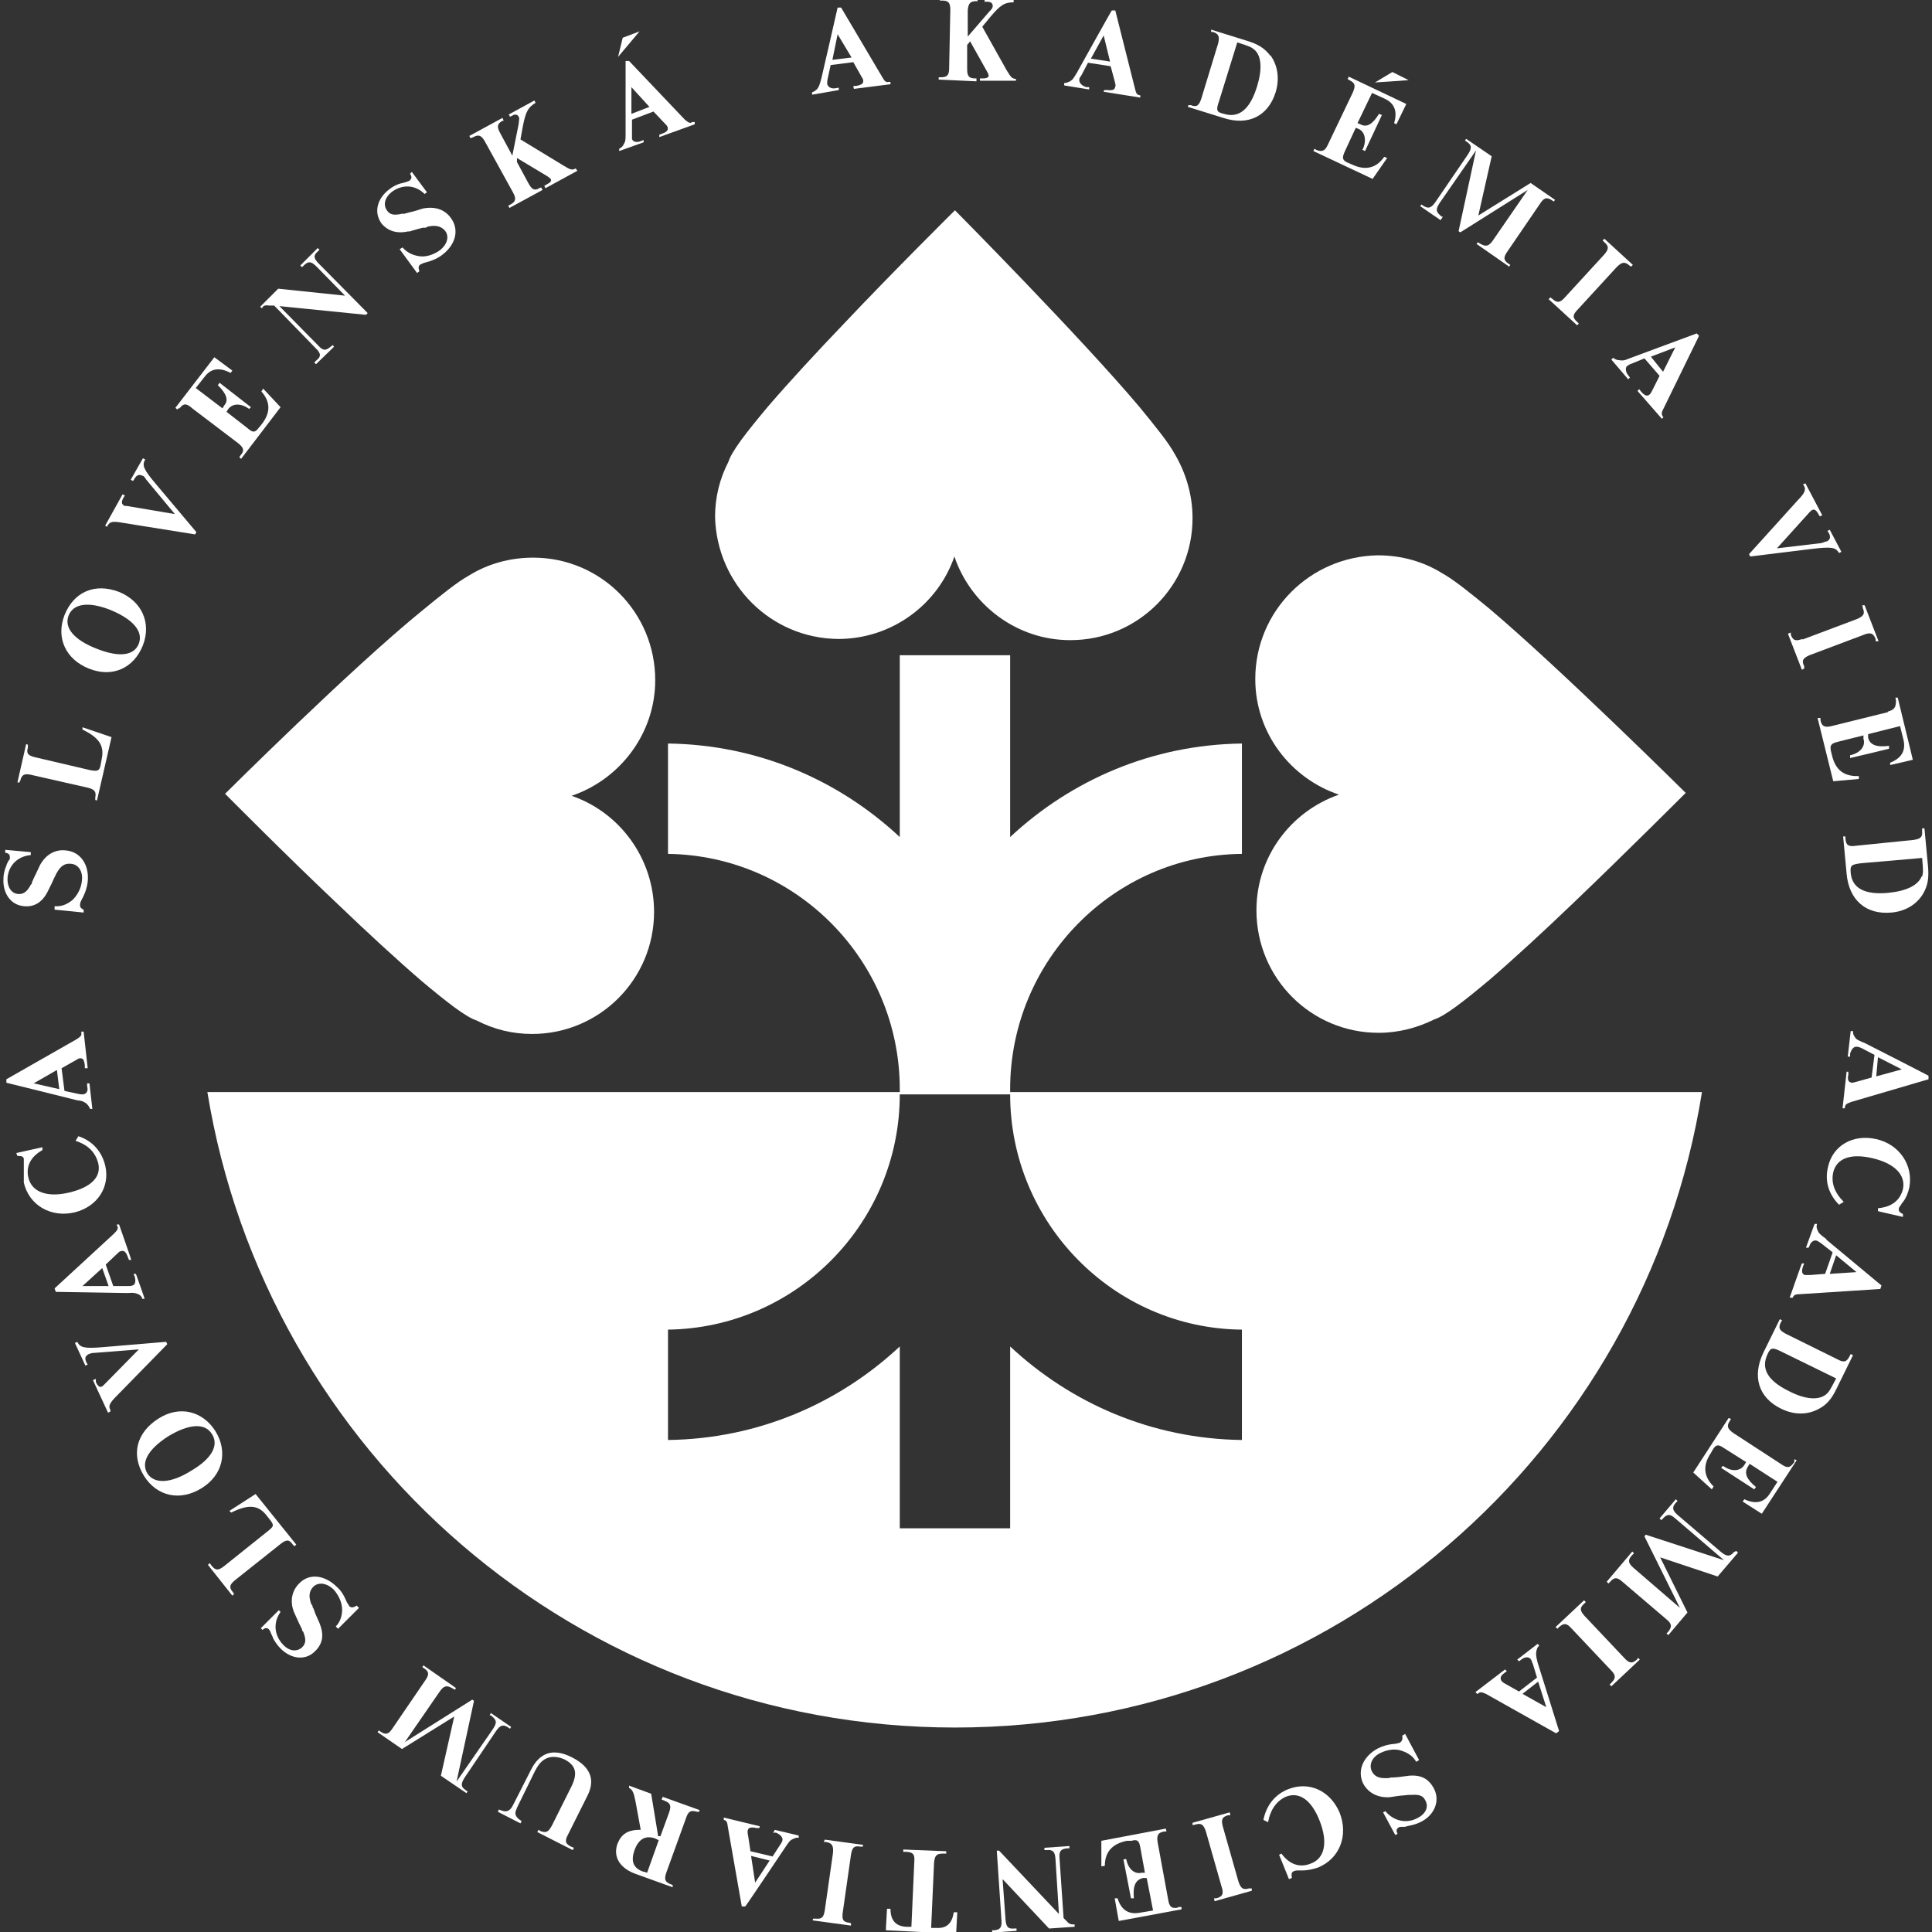 <?xml version="1.0" encoding="UTF-8"?>
<svg id="Layer_1" data-name="Layer 1" xmlns="http://www.w3.org/2000/svg" version="1.1" viewBox="0 0 332.6 332.6">
  <rect x="0" y="0" width="332.6" height="332.6" fill="#333333" stroke="none"/>
  <defs>
    <style>
      .cls-1 {
        fill: #fff;
        stroke-width: 0px;
      }
    </style>
  </defs>
  <path class="cls-1" d="M119.4,21h-.2c-.4.3-.7.1-1.3-.4l-9.6-10.1h-.6v12.4c0,1.1,0,1.4-.3,1.9-.2.4-.4.6-.8.8v.4c0,0,4.2-1.5,4.2-1.5v-.4c0,0-.5.2-.5.2-.7.3-1.4.1-1.5-.4,0-.2,0-.5,0-.9v-2.4l3.7-1.4,1.8,1.9c.3.3.5.5.6.7.2.5,0,.9-.9,1.2l-.5.2v.4c0,0,6.1-2.2,6.1-2.2v-.4ZM108.7,19.6v-4.6c0,0,3.1,3.4,3.1,3.4l-3.1,1.2Z"/>
  <path class="cls-1" d="M30.9,70.3c.7-.9,1.2-.9,2.2,0l7.9,6c1,.8,1.1,1.3.4,2.1l-.2.3.3.3,6.8-8.9-3-3.2-.3.5c1.6,1.8,1.6,3.7,0,5.7l-.5.6c-.6.8-1,.8-1.9,0l-3.6-2.8.3-.5c.8-1,2.2-1,3.6,0h0c0,0,.3-.3.3-.3l-5.4-4.2-.3.4c1.5,1.5,1.9,2.6,1.1,3.5l-.3.5-4.6-3.5,1.5-1.9c1.1-1.5,2.6-1.7,4.5-.7l.3-.4-3.1-2.3-6.7,8.7.3.3.2-.2Z"/>
  <path class="cls-1" d="M1.4,148.3c-.3.6-.2.4-.3.7-.3.7-.5,1.5-.5,2.1-.2,2.6,1.2,4.7,3.5,4.9,1.8.2,3.2-.7,4.1-2.5,1-2,.6-1.2,1.1-2.3l.2-.4c.1-.1.1-.3.2-.4.7-1.3,1.4-1.8,2.5-1.7,1.3.1,2.1,1.3,1.9,2.9-.1,1.3-.8,2.6-1.7,3.4-1,.8-2,1.1-3,1v.6l5,.5v-.5c-.5-.2-.7-.5-.6-1,0-.2.1-.4.3-.8.6-1.1.9-2.1,1-3,.3-3-1.3-5.2-3.8-5.4-1.8-.2-3.4.7-4.4,2.5-1.1,2.4-.7,1.4-1.4,3,0,.1,0,.3-.2.4-.6,1.2-1.3,1.7-2.2,1.6-1.2-.1-1.9-1.3-1.8-2.8.2-2.2,1.8-3.7,4-3.9v-.5l-4.4-.4v.5c.6.1.8.3.8.8s0,.3-.1.4l-.2.3Z"/>
  <polygon class="cls-1" points="107.2 6.5 106.4 9.8 110.1 5.4 107.2 6.5"/>
  <path class="cls-1" d="M70.3,39.9c2.1-.6,1.3-.4,2.5-.7h.5c0,0,.3-.2.4-.2,1.4-.3,2.3,0,2.9.7.8,1,.4,2.4-.9,3.4-1.1.8-2.5,1.2-3.6,1-1.2-.2-2.1-.7-2.8-1.5l-.5.3,3,4.1.4-.3c-.2-.6-.2-.9.2-1.2.2,0,.3-.2.8-.3,1.2-.3,2.1-.7,2.9-1.3,2.4-1.8,3-4.4,1.5-6.4-1.1-1.5-2.8-2-4.8-1.6-2.5.8-1.5.4-3.2.9,0,0-.3,0-.4,0-1.3.3-2.1.2-2.6-.6-.7-1-.3-2.3.9-3.2,1.8-1.3,4-1.2,5.6.4l.4-.3-2.6-3.5-.3.3c.3.5.3.8,0,1.1,0,.1-.2.1-.3.2l-.6.2c-.7.2-.4.1-.8.2-.7.2-1.4.6-1.9,1-2.1,1.6-2.7,4-1.3,5.9,1.1,1.3,2.7,1.8,4.7,1.3Z"/>
  <path class="cls-1" d="M46.5,52.6h.7c0,0,7.2,7.4,7.2,7.4.9.9.9,1.4,0,2.1l-.3.3.3.3,3.1-3-.2-.3-.4.3c-.8.7-1.3.7-2.1-.2l-6.7-6.8,14.9,1.5.3-.3-8.4-8.5c-.9-.9-1-1.4-.2-2.1l.3-.3-.3-.3-3,3,.3.3.3-.3c.8-.8,1.3-.7,2.2.2l4.9,5-11.5-1.2-3.1,3.1.3.3c.2-.5.5-.6,1.3-.5Z"/>
  <path class="cls-1" d="M81.5,23.6c.9-.5,1.4-.3,2,.8l4.8,8.7c.6,1.1.5,1.6-.4,2.1l-.4.2.2.4,5.7-3.1-.2-.4h-.2c-.9.6-1.4.4-2-.7l-2-3.7v-.7c0,0,5,3,5,3,.5.3.7.5.8.6.2.3,0,.6-.6.9l-.5.3.2.4,5.5-3-.3-.4c-.6.3-.8.3-2.1-.5l-7.4-4.5.4-2.2c.5-2.6.9-3.3,2.2-4.1l-.2-.4-4.4,2.4.2.4.4-.2c.5-.3.9-.2,1.1.2s0,.6,0,1.2l-1.1,5.5-2.1-3.9c-.6-1.1-.5-1.6.4-2.1h.2c0-.1-.2-.5-.2-.5l-5.7,3.1.2.4.5-.2Z"/>
  <path class="cls-1" d="M3.5,134.4c.2-1,.7-1.3,1.9-1l9.7,2.2c1.2.3,1.5.7,1.3,1.7v.4c-.1,0,.3.1.3.1l2.5-10.9-5-1.7v.4c2.9,1.4,3.8,2.8,3.3,5.1l-.2,1.1c-.2.9-.5,1-1.7.8l-9.4-2.2c-1.4-.3-1.7-.7-1.4-1.7v-.5c0,0-.3-.1-.3-.1l-1.5,6.6h.4c0,.1,0-.3,0-.3Z"/>
  <path class="cls-1" d="M20.5,101.9c-4.2-1.6-7.8,0-9.4,4-1.5,3.9.2,7.6,4.2,9.2,4,1.6,7.7,0,9.3-4,1.5-3.9-.2-7.6-4.1-9.2ZM23.9,110.8c-.8,2.1-3.4,2.4-7.2.9-3.9-1.5-5.7-3.6-4.9-5.7s3.4-2.5,7.2-1c3.9,1.6,5.7,3.7,4.9,5.8Z"/>
  <path class="cls-1" d="M18.6,90.4c.3-.6.9-.7,2.5-.4l12.5,2,.2-.4-6.9-8.2c-2.2-2.6-2.5-3.3-1.9-4.3l-.4-.2-2.1,3.7.4.2.2-.3c.4-.7.8-.9,1.4-.6.3,0,.4.3.7.7l4.9,5.9-8.3-1.4c-.4,0-.5,0-.6-.2-.3-.2-.3-.6.1-1.3l.2-.3-.4-.2-3,5.4.4.2v-.3Z"/>
  <path class="cls-1" d="M266.9,51.2l-.3.3,4.9,4.5.3-.3-.3-.3c-.8-.7-.8-1.2.1-2.1l6.7-7.3c.9-.9,1.4-1,2.2-.3l.3.2.3-.3-4.9-4.5-.3.3.3.3c.8.7.8,1.2-.1,2.2l-6.7,7.3c-.8.9-1.3,1-2.1.3l-.4-.3Z"/>
  <path class="cls-1" d="M292.5,57.8l-.4-.4-11.6,4.3c-.9.4-1.2.4-1.8.3-.4,0-.7-.2-1-.4l-.3.3,2.9,3.4.3-.3-.3-.4c-.5-.6-.5-1.3-.2-1.6.1,0,.4-.3.8-.4l2.2-.9,2.6,3-1.2,2.4c-.2.4-.3.6-.5.8-.4.4-.9.2-1.5-.5l-.3-.4-.3.3,4.2,4.8.3-.3h-.1c-.3-.5-.3-.8.1-1.5l6.1-12.5ZM284.2,61.4l4.2-1.6-2.1,4.2-2.1-2.6Z"/>
  <path class="cls-1" d="M310.3,110c-1.2.4-1.6.3-2-.7v-.4c-.1,0-.5.2-.5.2l2.4,6.2.4-.2v-.4c-.5-1-.2-1.4.9-1.9l9.3-3.5c1.2-.5,1.7-.3,2.1.7v.4c.1,0,.5,0,.5,0l-2.4-6.2h-.4c0,0,.1.5.1.5.4,1,.1,1.4-1.1,1.9l-9.3,3.5Z"/>
  <path class="cls-1" d="M311.9,94.5c3.4-.4,4.1-.3,4.7.7l.4-.2-2-3.8-.4.2.2.3c.4.7.3,1.2-.3,1.5-.3,0-.5.2-1,.3l-7.6.9,5.6-6.2c.3-.3.4-.4.5-.4.3-.2.7,0,1.1.8l.2.3.4-.2-2.9-5.5-.4.2.2.3c.3.6.1,1.2-1,2.3l-8.5,9.4.2.4,10.6-1.3Z"/>
  <path class="cls-1" d="M325,122.6l-9.7,2.4c-1.2.3-1.7,0-1.9-1v-.4c-.1,0-.5,0-.5,0l2.7,10.9,4.4-.4v-.5c-2.5.1-4-1-4.6-3.5l-.2-.8c-.2-1,0-1.3,1.2-1.6l4.4-1.1v.6c.4,1.2-.5,2.4-2.2,2.8h-.1v.5c.1,0,6.7-1.6,6.7-1.6v-.5c-2.2.3-3.3-.2-3.6-1.4v-.6c-.1,0,5.5-1.4,5.5-1.4l.6,2.4c.4,1.8-.3,3.1-2.3,3.9v.4c.1,0,3.9-.9,3.9-.9l-2.6-10.7h-.4c0,0,.1.5.1.5,0,1.2-.3,1.6-1.4,1.9Z"/>
  <path class="cls-1" d="M331.9,149l-.6-6.4h-.4v.4c.1,1.1-.2,1.4-1.5,1.6l-9.9,1c-1.3.2-1.7-.1-1.8-1.2v-.4h-.4l.6,6.4c.4,4.6,3.4,7.1,7.7,6.7,2.4-.2,4.4-1.4,5.5-3.3.8-1.4,1-2.7.8-4.8ZM330.8,150.9c-.6,1.5-2.6,2.5-5.7,2.8-4.1.4-6.3-.8-6.5-3.5-.1-1.2.1-1.4,1.9-1.6l10.4-.9c.2,2.2.2,2.5,0,3.2Z"/>
  <path class="cls-1" d="M248.4,37.3h-.2c-1-.8-1.1-1.2-.4-2.3l6.3-9.1-3,13.9.3.2,11.6-7.3-6,8.7c-.7,1-1.2,1.1-2.1.6l-.5-.3-.2.3,5.6,3.9.2-.3-.3-.2c-.9-.6-.9-1.1-.2-2.1l5.6-8.2c.7-1.1,1.2-1.2,2.1-.6l.3.2.2-.3-4.2-2.9-9,5.6,2.3-10.2-4.4-3-.2.3.3.2c.9.6.9,1.1.2,2.2l-5.6,8.2c-.7,1-1.2,1.2-2.1.6l-.3-.2-.2.3,3.5,2.4.4-.6Z"/>
  <path class="cls-1" d="M196.2,16.4c-.5-.1-.6-.3-.8-1.1l-3.4-13.5h-.6c0-.1-6,10.7-6,10.7-.6,1-.7,1.2-1.2,1.5-.4.2-.7.3-1,.3v.4c-.1,0,4.3.7,4.3.7v-.4h-.5c-.7-.2-1.2-.7-1.2-1.2s.2-.5.4-.9l1.1-2.1,3.9.6.7,2.6c.1.4.2.7.1.9-.1.6-.5.7-1.4.6h-.5c0-.1-.1.3-.1.3l6.3,1v-.4c.1,0,0,0,0,0ZM187.8,10.1l2.2-4,1.1,4.5-3.3-.5Z"/>
  <path class="cls-1" d="M218.7,9.6c-1-1.3-2.1-2-4.1-2.6l-6.1-1.9v.4c-.1,0,.3,0,.3,0,1,.3,1.2.8.9,2l-2.9,9.5c-.4,1.2-.8,1.5-1.8,1.1h-.4c0-.1-.1.3-.1.3l6.1,1.9c4.3,1.4,7.7-.3,9-4.4.7-2.3.4-4.6-.9-6.4ZM216.4,14.9c-1.2,3.9-3.1,5.5-5.7,4.7-1.3-.3-1.4-.6-.8-2.3l3.1-10c2.2.7,2.4.8,3,1.3,1.2,1.1,1.3,3.4.4,6.3Z"/>
  <path class="cls-1" d="M168.1,13.5h-.2c-1.1,0-1.4-.4-1.4-1.6v-4.2c.1,0,.5-.6.5-.6l2.8,5c.3.5.4.8.4.9,0,.3-.3.5-1,.5h-.5v.4h6.2c0,.1,0-.3,0-.3-.7-.1-.8-.2-1.6-1.5l-4.2-7.5,1.4-1.7c1.7-2,2.4-2.5,4-2.5V0h-5c0-.1,0,.3,0,.3h.5c.6,0,.9.3.9.7s-.2.6-.6,1l-3.7,4.3V1.8c.1-1.2.4-1.6,1.5-1.6h.2V-.2h-6.5c0,0,0,.3,0,.3h.4c1.1,0,1.4.4,1.4,1.6l-.2,10c0,1.2-.3,1.6-1.4,1.6h-.4v.4l6.5.3v-.5h0Z"/>
  <polygon class="cls-1" points="239.7 12.4 236.7 14.2 242.5 13.8 239.7 12.4"/>
  <path class="cls-1" d="M153.2,14.1h-.2c-.5.1-.7-.1-1.1-.8l-7.1-12h-.6c0,.1-2.8,12.2-2.8,12.2-.3,1.1-.4,1.4-.7,1.8-.3.3-.6.5-.9.6v.4c.1,0,4.6-.8,4.6-.8v-.4c-.1,0-.6.1-.6.1-.7.1-1.3-.2-1.4-.8,0-.2,0-.5.1-.9l.5-2.3,3.9-.5,1.3,2.3c.2.4.4.6.4.8.1.6-.3.8-1.2,1h-.5c0,.1.1.5.1.5l6.3-.8v-.4ZM143.3,10.3l.9-4.4,2.4,4-3.3.4Z"/>
  <path class="cls-1" d="M238.8,27.2l-.5-.2c-1.4,2-3.3,2.4-5.6,1.3l-.7-.3c-.9-.4-1-.8-.5-1.9l1.9-4.1.5.2c1.1.5,1.4,2,.7,3.5h-.1c0,.1.5.3.5.3l2.9-6.2-.5-.2c-1.1,1.8-2.1,2.4-3.2,1.8l-.5-.2,2.5-5.2,2.2,1c1.7.8,2.2,2.2,1.6,4.2l.4.2,1.7-3.5-9.9-4.7-.2.4.3.2c1,.5,1.1.9.6,2.1l-4.3,9c-.5,1.1-1,1.3-2,.9l-.3-.2-.2.4,10.2,4.8,2.5-3.6Z"/>
  <path class="cls-1" d="M221.8,308c-2.3.9-3.8,2.8-4.3,5.3l.8.4c.4-2.2,1.5-3.7,3.1-4.4,2.3-.9,4.4.6,5.8,4.2,1.4,3.6.9,6.4-1.5,7.3-1.9.8-3.7.2-5.1-1.7l-.4.2,1.7,4.2.5-.2c-.1-.7-.1-1,.4-1.2.1,0,.2-.1.6-.1h.9c.8,0,1.7-.2,2.6-.5,3.7-1.5,5.3-5.5,3.7-9.5-1.6-3.7-5.2-5.4-8.8-4Z"/>
  <path class="cls-1" d="M242.5,305.7c-2.2.3-1.4.2-2.6.3h-.5c-.1.1-.3.1-.4.1-1.5.1-2.3-.2-2.8-1.1-.6-1.2,0-2.5,1.4-3.2,1.2-.6,2.6-.8,3.7-.4,1.2.4,2,1,2.5,1.9l.5-.3-2.4-4.5-.5.3c.1.6,0,.9-.4,1.2-.2.1-.4.1-.8.2-1.3.1-2.2.4-3,.8-2.6,1.4-3.6,3.9-2.5,6.1.9,1.6,2.5,2.4,4.5,2.3,2.6-.4,1.5-.2,3.3-.4h.4c1.4-.1,2.1.1,2.5,1,.6,1.1,0,2.3-1.4,3-1.9,1-4.1.5-5.5-1.2l-.4.2,2.1,3.9.4-.2c-.3-.5-.2-.9.2-1.1.1-.1.3-.1.4-.1h.6c.7-.2.5-.1.8-.2.7-.1,1.5-.4,2.1-.7,2.3-1.2,3.2-3.6,2.2-5.6-.9-1.8-2.3-2.5-4.4-2.3Z"/>
  <path class="cls-1" d="M281.8,285.7c-.8.7-1.3.7-2.2-.3l-6.8-7.2c-.8-.9-.9-1.4-.1-2.1l.3-.3-.3-.3-4.9,4.6.3.3.3-.3c.8-.7,1.3-.7,2.1.2l6.8,7.2c.9.9.9,1.4.1,2.2l-.3.3.3.3,4.9-4.6-.3-.3-.2.3Z"/>
  <path class="cls-1" d="M264.7,286.2c-.3-1.2-.3-1.5-.2-2,.1-.4.2-.7.5-.9l-.3-.3-3.5,2.7.3.3.4-.3c.6-.5,1.3-.5,1.6-.1.1.1.2.4.4.9l.7,2.3-3.1,2.4-2.3-1.3c-.4-.2-.6-.4-.7-.5-.3-.5-.2-.9.5-1.4l.4-.3-.3-.3-5.1,3.9.3.3h.1c.4-.4.7-.3,1.4,0l12.1,6.8.5-.4-3.7-11.8ZM262.1,291.6l2.7-2.1,1.4,4.4-4.1-2.3Z"/>
  <path class="cls-1" d="M215,325.1c-1,.3-1.4,0-1.8-1.2l-2.7-9.5c-.3-1.2-.1-1.6.9-1.9h.4c0-.1-.1-.5-.1-.5l-6.4,1.8v.4c.1,0,.5-.1.5-.1,1-.3,1.4,0,1.8,1.2l2.7,9.5c.4,1.2.2,1.7-.9,2h-.4c0,.1.1.5.1.5l6.4-1.8v-.4h-.5Z"/>
  <path class="cls-1" d="M183.6,330.7l-.5-.5-.7-10.3c-.1-1.2.2-1.6,1.3-1.7h.4v-.4l-4.3.3v.4h.4c1.1-.1,1.4.3,1.5,1.5l.6,9.5-10.3-10.9h-.4l.8,11.9c.1,1.3-.2,1.7-1.2,1.8h-.4v.4l4.2-.3v-.4h-.4c-1.1.1-1.4-.3-1.5-1.6l-.5-6.9,8,8.5,4.4-.3v-.4c-.6,0-.9,0-1.4-.6Z"/>
  <path class="cls-1" d="M202.8,328.4c-1.1.2-1.5-.1-1.7-1.4l-1.8-9.8c-.2-1.2,0-1.7,1.1-1.9h.4c0-.1-.1-.5-.1-.5l-11.1,2.1v4.4c.1,0,.6-.1.6-.1,0-2.4,1.3-3.8,3.8-4.3h.8c1-.3,1.3,0,1.5,1.1l.8,4.4h-.6c-1.2.3-2.3-.7-2.6-2.3h0c0-.1-.5,0-.5,0l1.3,6.7h.5c-.2-2.2.3-3.2,1.6-3.5h.6c0-.1,1.1,5.6,1.1,5.6l-2.4.4c-1.8.3-3.1-.5-3.7-2.5h-.5c0,.1.7,3.9.7,3.9l10.8-2v-.4c-.1,0-.6,0-.6,0Z"/>
  <path class="cls-1" d="M314.4,213.3c-1.1-.8-1.3-1-1.5-1.5-.2-.4-.2-.7-.1-1.1h-.4c0-.1-1.5,4.1-1.5,4.1h.4c0,.1.2-.3.2-.3.2-.7.8-1.1,1.3-.9.2.1.4.2.8.5l1.9,1.5-1.3,3.7-2.6.2h-.9c-.5-.2-.6-.6-.3-1.5l.2-.5h-.4c0-.1-2.1,5.9-2.1,5.9h.4c0,.1.1,0,.1,0,.2-.4.4-.6,1.2-.6l13.9-.9.2-.6-9.5-7.9ZM315,219.3l1.1-3.2,3.5,2.9-4.6.3Z"/>
  <path class="cls-1" d="M298.5,267.2c-.7.8-1.2.8-2.2,0l-7.5-6.4c-.9-.8-1-1.3-.3-2.1l.3-.3-.3-.3-2.8,3.3.3.3.2-.2c.8-.9,1.3-.9,2.2-.1l8.4,7.2-13.5-4.4-.2.3,6.1,12.3-8-6.9c-.9-.8-1-1.3-.3-2.1l.4-.4-.3-.3-4.4,5.2.3.3.3-.3c.7-.8,1.2-.8,2.1,0l7.5,6.4c1,.8,1.1,1.3.4,2.2l-.3.3.3.3,3.3-3.9-4.7-9.5,9.9,3.3,3.5-4.1-.3-.3-.4.2Z"/>
  <path class="cls-1" d="M323,196.1c-4-.9-7.5,1.1-8.3,4.8-.6,2.4.1,4.7,1.9,6.5l.8-.5c-1.6-1.6-2.2-3.3-1.8-5.1.6-2.4,3-3.3,6.8-2.4,3.8.9,5.7,2.9,5.2,5.3-.5,2-2,3.1-4.3,3.3v.5c-.1,0,4.3,1,4.3,1v-.5c-.6-.3-.8-.5-.7-1,0-.1.1-.2.3-.5.3-.5.2-.3.5-.7.5-.7.8-1.5,1-2.4.7-3.8-1.7-7.4-5.7-8.3Z"/>
  <path class="cls-1" d="M321.1,179.6c-1.2-.5-1.5-.6-1.8-1.1-.3-.4-.3-.7-.3-1h-.4l-.5,4.4h.4v-.5c.2-.7.6-1.3,1.2-1.2.2,0,.5.1.9.3l2.1,1.1-.5,3.9-2.5.7c-.4.1-.7.2-.9.2-.6-.1-.8-.5-.6-1.4v-.5c.1,0-.3,0-.3,0l-.7,6.3h.4v-.2c.1-.5.3-.6,1.1-.9l13.3-3.9v-.6c.1,0-10.9-5.6-10.9-5.6ZM323,185.3l.3-3.3,4.1,2.1-4.4,1.2Z"/>
  <path class="cls-1" d="M161.2,331.9h-.9l.5-11.2c.1-1.2.4-1.6,1.5-1.6h.6v-.4l-7.4-.3v.4h.6c1.1.1,1.4.4,1.3,1.7l-.5,11.2h-.9c-1.8-.1-2.7-1.1-2.7-3.1h-.6l-.2,3.7,12.1.6.2-3.7h-.6c-.3,1.9-1.2,2.8-3,2.7Z"/>
  <path class="cls-1" d="M318.6,233.1l-.2.4c-.5,1-1,1.1-2.1.5l-8.9-4.4c-1.1-.6-1.3-1-.8-2l.2-.3-.4-.2-2.8,5.7c-2,4.1-.9,7.8,3,9.7,2.2,1.1,4.5,1.1,6.4.1,1.4-.7,2.3-1.7,3.2-3.6l2.8-5.7-.4-.2ZM314.3,240.1c-1.3,1-3.6.8-6.3-.6-3.7-1.8-4.9-3.9-3.7-6.4.5-1.1.8-1.2,2.4-.4l9.4,4.6c-1.1,2.1-1.2,2.3-1.8,2.8Z"/>
  <path class="cls-1" d="M308.8,251.8c-.6.9-1.1,1-2.1.3l-8.3-5.4c-1-.7-1.2-1.2-.6-2.1l.2-.3-.4-.2-6.1,9.4,3.2,2.9.3-.5c-1.7-1.7-1.9-3.6-.5-5.7l.4-.7c.5-.8.9-.9,1.9-.2l3.8,2.4-.3.5c-.7,1.1-2.2,1.2-3.6.2h-.1c0-.1-.3.3-.3.3l5.7,3.7.3-.4c-1.6-1.3-2.1-2.4-1.4-3.5l.3-.5,4.8,3.1-1.3,2c-1,1.6-2.5,1.9-4.4,1l-.3.4,3.3,2.1,6-9.2-.4-.2v.6Z"/>
  <path class="cls-1" d="M28.8,231.4l-.2-.4-10.7.9c-3.4.3-4.1.1-4.6-.9l-.4.2,1.8,3.9.4-.2-.2-.3c-.4-.8-.2-1.2.4-1.5.3-.1.5-.2,1-.2l7.6-.6-5.9,6c-.3.3-.4.4-.5.4-.3.2-.7-.1-1-.8v-.5c-.1,0-.5.2-.5.2l2.6,5.6.4-.2v-.3c-.4-.6-.1-1.2,1-2.3l8.8-9Z"/>
  <path class="cls-1" d="M85.4,298c.7-1,1.2-1.2,2.1-.6l.3.2.2-.3-3.5-2.4-.2.4h.2c1,.8,1.1,1.2.4,2.3l-6.3,9.1,3-13.9-.3-.2-11.6,7.3,6-8.7c.7-1,1.2-1.1,2.1-.6l.5.3.2-.3-5.6-3.9-.2.3.3.2c.9.6.9,1.1.2,2.1l-5.6,8.2c-.7,1.1-1.2,1.2-2.1.6l-.3-.2-.2.3,4.2,2.9,9-5.6-2.3,10.2,4.4,3,.2-.3-.3-.2c-.9-.6-.9-1.1-.2-2.2l5.4-8Z"/>
  <path class="cls-1" d="M48.3,265.8c1-.8,1.5-.8,2.1.1l.3.3.3-.3-7-8.7-4.5,2.9.3.3c3-1.5,4.7-1.3,6.1.5l.7.9c.6.8.5,1-.5,1.8l-7.5,6c-1,.8-1.5.8-2.2-.1l-.3-.4-.3.3,4.2,5.3.3-.3-.2-.3c-.7-.8-.6-1.3.4-2.1l7.8-6.2Z"/>
  <path class="cls-1" d="M60.1,276.5c0-.2-.2-.3-.4-.7-.5-1.2-1-2-1.7-2.6-2.1-2.1-4.8-2.4-6.5-.6-1.3,1.3-1.6,3.1-.9,4.9,1.1,2.4.6,1.4,1.4,3,0,.1,0,.3.2.4.5,1.3.5,2-.2,2.7-.9.8-2.2.7-3.3-.5-1.5-1.6-1.7-3.8-.4-5.6l-.3-.3-3.1,3.1.3.3c.4-.4.8-.4,1.1-.1,0,.1.2.2.2.3l.2.5c.3.6.2.4.3.7.3.6.8,1.3,1.3,1.8,1.9,1.9,4.4,2.1,6,.4,1.3-1.3,1.5-2.8.7-4.8-.9-2-.6-1.3-1-2.4l-.2-.4c0-.1,0-.3-.2-.4-.5-1.4-.4-2.2.3-3,.9-.9,2.3-.7,3.5.4.9,1,1.5,2.3,1.5,3.5,0,1.2-.4,2.2-1.1,2.9l.4.4,3.6-3.6-.4-.4c-.6.4-.9.4-1.3.1Z"/>
  <path class="cls-1" d="M37.1,246.4c-2.2-3.5-6.2-4.5-9.8-2.2-3.8,2.4-4.8,6.2-2.5,9.9,2.2,3.5,6.2,4.4,9.9,2.1,3.6-2.2,4.6-6.2,2.4-9.8ZM32.9,253.2c-3.5,2.2-6.3,2.3-7.5.5-1.2-1.9.1-4.2,3.5-6.4,3.6-2.2,6.4-2.4,7.6-.4,1.2,1.9,0,4.2-3.6,6.3Z"/>
  <path class="cls-1" d="M18.1,200.6c-.6-2.4-2.2-4.2-4.6-5l-.5.8c2.2.7,3.4,2,3.9,3.8.6,2.4-1.2,4.2-5,5.1s-6.4-.1-7-2.5c-.5-2,.4-3.7,2.4-4.8v-.5c0,0-4.5,1-4.5,1l.2.5c.8,0,1,.1,1.1.5v.6c0,.6,0,.3,0,.9,0,.8,0,1.7,0,2.6.9,3.9,4.7,6.1,8.8,5.1,3.9-1,6.1-4.4,5.2-8.1Z"/>
  <path class="cls-1" d="M15.4,186.5h-.4v.5c.2.7,0,1.3-.7,1.4-.2,0-.5,0-.9-.1l-2.3-.5-.5-3.9,2.3-1.3c.4-.2.6-.4.8-.4.6-.1.8.3.9,1.2v.5h.5l-.7-6.3h-.4v.2c.1.5-.2.7-.8,1.1l-12.1,6.9v.6c.1,0,12.1,3,12.1,3,1,.1,1.3.3,1.7.6.3.3.5.6.6.9h.4l-.5-4.4ZM5.8,186.5l4-2.3.4,3.3-4.4-1Z"/>
  <path class="cls-1" d="M23.4,219.3h-.4c0,.1.2.5.2.5.2.7.1,1.4-.4,1.5-.2.1-.5.1-.9.1h-2.4l-1.3-3.7,1.9-1.8c.3-.3.5-.5.7-.5.5-.2.9.1,1.2,1l.2.5h.4c0-.1-2.1-6.1-2.1-6.1h-.4c0,.1.1.3.1.3.2.4,0,.7-.6,1.3l-10.2,9.4.2.6,12.4.2c1-.1,1.3,0,1.8.2.4.2.6.4.7.8h.4c0-.1-1.5-4.3-1.5-4.3ZM14.2,221.4l3.4-3.1,1.1,3.1h-4.5Z"/>
  <path class="cls-1" d="M141.8,317.1h.4c1.1.2,1.3.7,1.2,1.9l-1.4,9.8c-.2,1.3-.5,1.6-1.6,1.5h-.4c0-.1-.1.3-.1.3l6.6.9v-.4c.1,0-.3-.1-.3-.1-1.1-.1-1.3-.6-1.1-1.9l1.4-9.8c.2-1.2.5-1.6,1.6-1.4h.4c0,.1.1-.3.1-.3l-6.6-.9-.2.4Z"/>
  <path class="cls-1" d="M91.4,304.7l-3,5.9c-.6,1.3-1.3,1.5-2.5.9l-.2.4,3.9,2,.2-.4c-.5-.3-.7-.5-.9-.8-.3-.5-.2-.8.2-1.7l2.7-5.5c.8-1.7,1.4-2.4,2.3-2.8s2-.3,3.1.2c1.9,1,2.3,2.3,1.2,4.6l-3.4,6.8c-.6,1.1-1,1.3-2,.9l-.3-.2-.2.4,6.1,3.1.2-.4-.5-.2c-1-.5-1.1-1-.5-2.1l3.4-6.8c1.3-2.7.4-4.9-2.8-6.5-3.2-1.6-5.5-.8-7,2.2Z"/>
  <path class="cls-1" d="M114.1,309.3l-.2.5.5.2c1,.4,1.2.8.8,2l-1.5,4.1h-.4c0-.1-1.2-7.3-1.2-7.3l-3.8-1.4v.4c.6.3.8.8,1.1,2.3l.9,4.9c-2.2,0-3.3.7-4,2.4-.8,2.3.4,4.3,3.4,5.3l6.1,2.2v-.4c0,0-.3-.1-.3-.1-1-.4-1.2-.8-.8-2l3.4-9.4c.4-1.2.8-1.4,1.9-1.1h.4c0,.1,0-.3,0-.3l-6.4-2.3ZM111.4,322.4c-.3-.1-.5-.2-.7-.2-1.7-.6-2.1-1.8-1.5-3.6.7-2,1.9-2.7,3.6-2.1.2.1.4.2.6.3l-2,5.6Z"/>
  <path class="cls-1" d="M133.4,315l-.3.5h.5c.7.3,1.2.8,1.1,1.3,0,.2-.2.5-.4.8l-1.3,2-3.8-.9-.4-2.6c-.1-.4-.1-.7-.1-.9.1-.6.6-.7,1.5-.5h.5c0,.1.1-.3.1-.3l-6.2-1.5v.4c0,0,0,0,0,0,.5.1.6.4.7,1.2l2.4,13.7h.6c0,.1,6.9-10.2,6.9-10.2.6-.9.8-1.2,1.3-1.4.4-.2.7-.3,1-.2v-.4c.1,0-4.2-1-4.2-1ZM130,324.1l-.7-4.6,3.2.8-2.5,3.8Z"/>
  <path class="cls-1" d="M144.3,110h0c9.3,0,17.2-6,20-14.2,2.8,8.3,10.7,14.4,19.9,14.4h.1c11.6,0,21-9.4,21-21h0c0-4.1-1.2-7.9-3.1-11.1-1.1-2-3.3-4.7-6-8-10.2-12.1-31.8-33.9-31.8-33.9,0,0-10.6,10.5-19,19.4-4.7,4.9-9.5,10.1-13.2,14.4-3.6,4.3-6.2,7.6-6.8,9.5-1.5,2.9-2.3,6.1-2.3,9.5h0c.3,11.6,9.6,20.9,21.2,21Z"/>
  <path class="cls-1" d="M173.9,188v-.5c0-22.1,17.8-40.3,39.9-40.5v-19c-15.5.2-29.4,6.3-39.9,16.1v-31.3h-19v31.3c-10.5-9.8-24.4-15.9-39.9-16.1v19c22.1.3,39.9,18.4,39.9,40.5v.5H35.7c10.1,62,63.8,109.4,128.7,109.4s118.7-47.3,128.6-109.4h-119.1ZM213.8,247.9c-15.5-.2-29.4-6.3-39.9-16.1v31.3h-19v-31.3c-10.5,9.8-24.4,15.9-39.9,16.1v-19c22.1-.3,39.9-18.4,39.9-40.5h19c0,22.1,17.8,40.3,39.9,40.5v19h0Z"/>
  <path class="cls-1" d="M38.8,136.7s10.5,10.6,19.4,19c4.9,4.7,10.1,9.5,14.4,13.2,4.3,3.6,7.6,6.2,9.5,6.8,2.9,1.5,6.1,2.3,9.5,2.3h0c11.6,0,21-9.4,21-21h0c0-9.3-6-17.2-14.2-20,8.3-2.8,14.4-10.7,14.4-19.9h0c0-11.7-9.4-21.1-21-21.1h0c-4.1,0-7.9,1.1-11.1,3.1-2,1.1-4.7,3.3-8,6-12.2,9.9-34,31.6-34,31.6Z"/>
  <path class="cls-1" d="M216.1,116.9c0,9.3,6.1,17.1,14.4,19.9-8.3,2.9-14.2,10.7-14.2,19.9h0c0,11.8,9.5,21.1,21,21.1h.1c3.4,0,6.7-.9,9.5-2.3,1.9-.6,5.2-3.2,9.5-6.8,4.3-3.7,9.5-8.5,14.4-13.2,8.8-8.4,19.4-19,19.4-19,0,0-21.8-21.6-33.9-31.8-3.3-2.7-6-4.9-8-6-3.2-2-7-3.1-11.1-3.1h0c-11.7.2-21.1,9.6-21.1,21.3h0Z"/>
</svg>